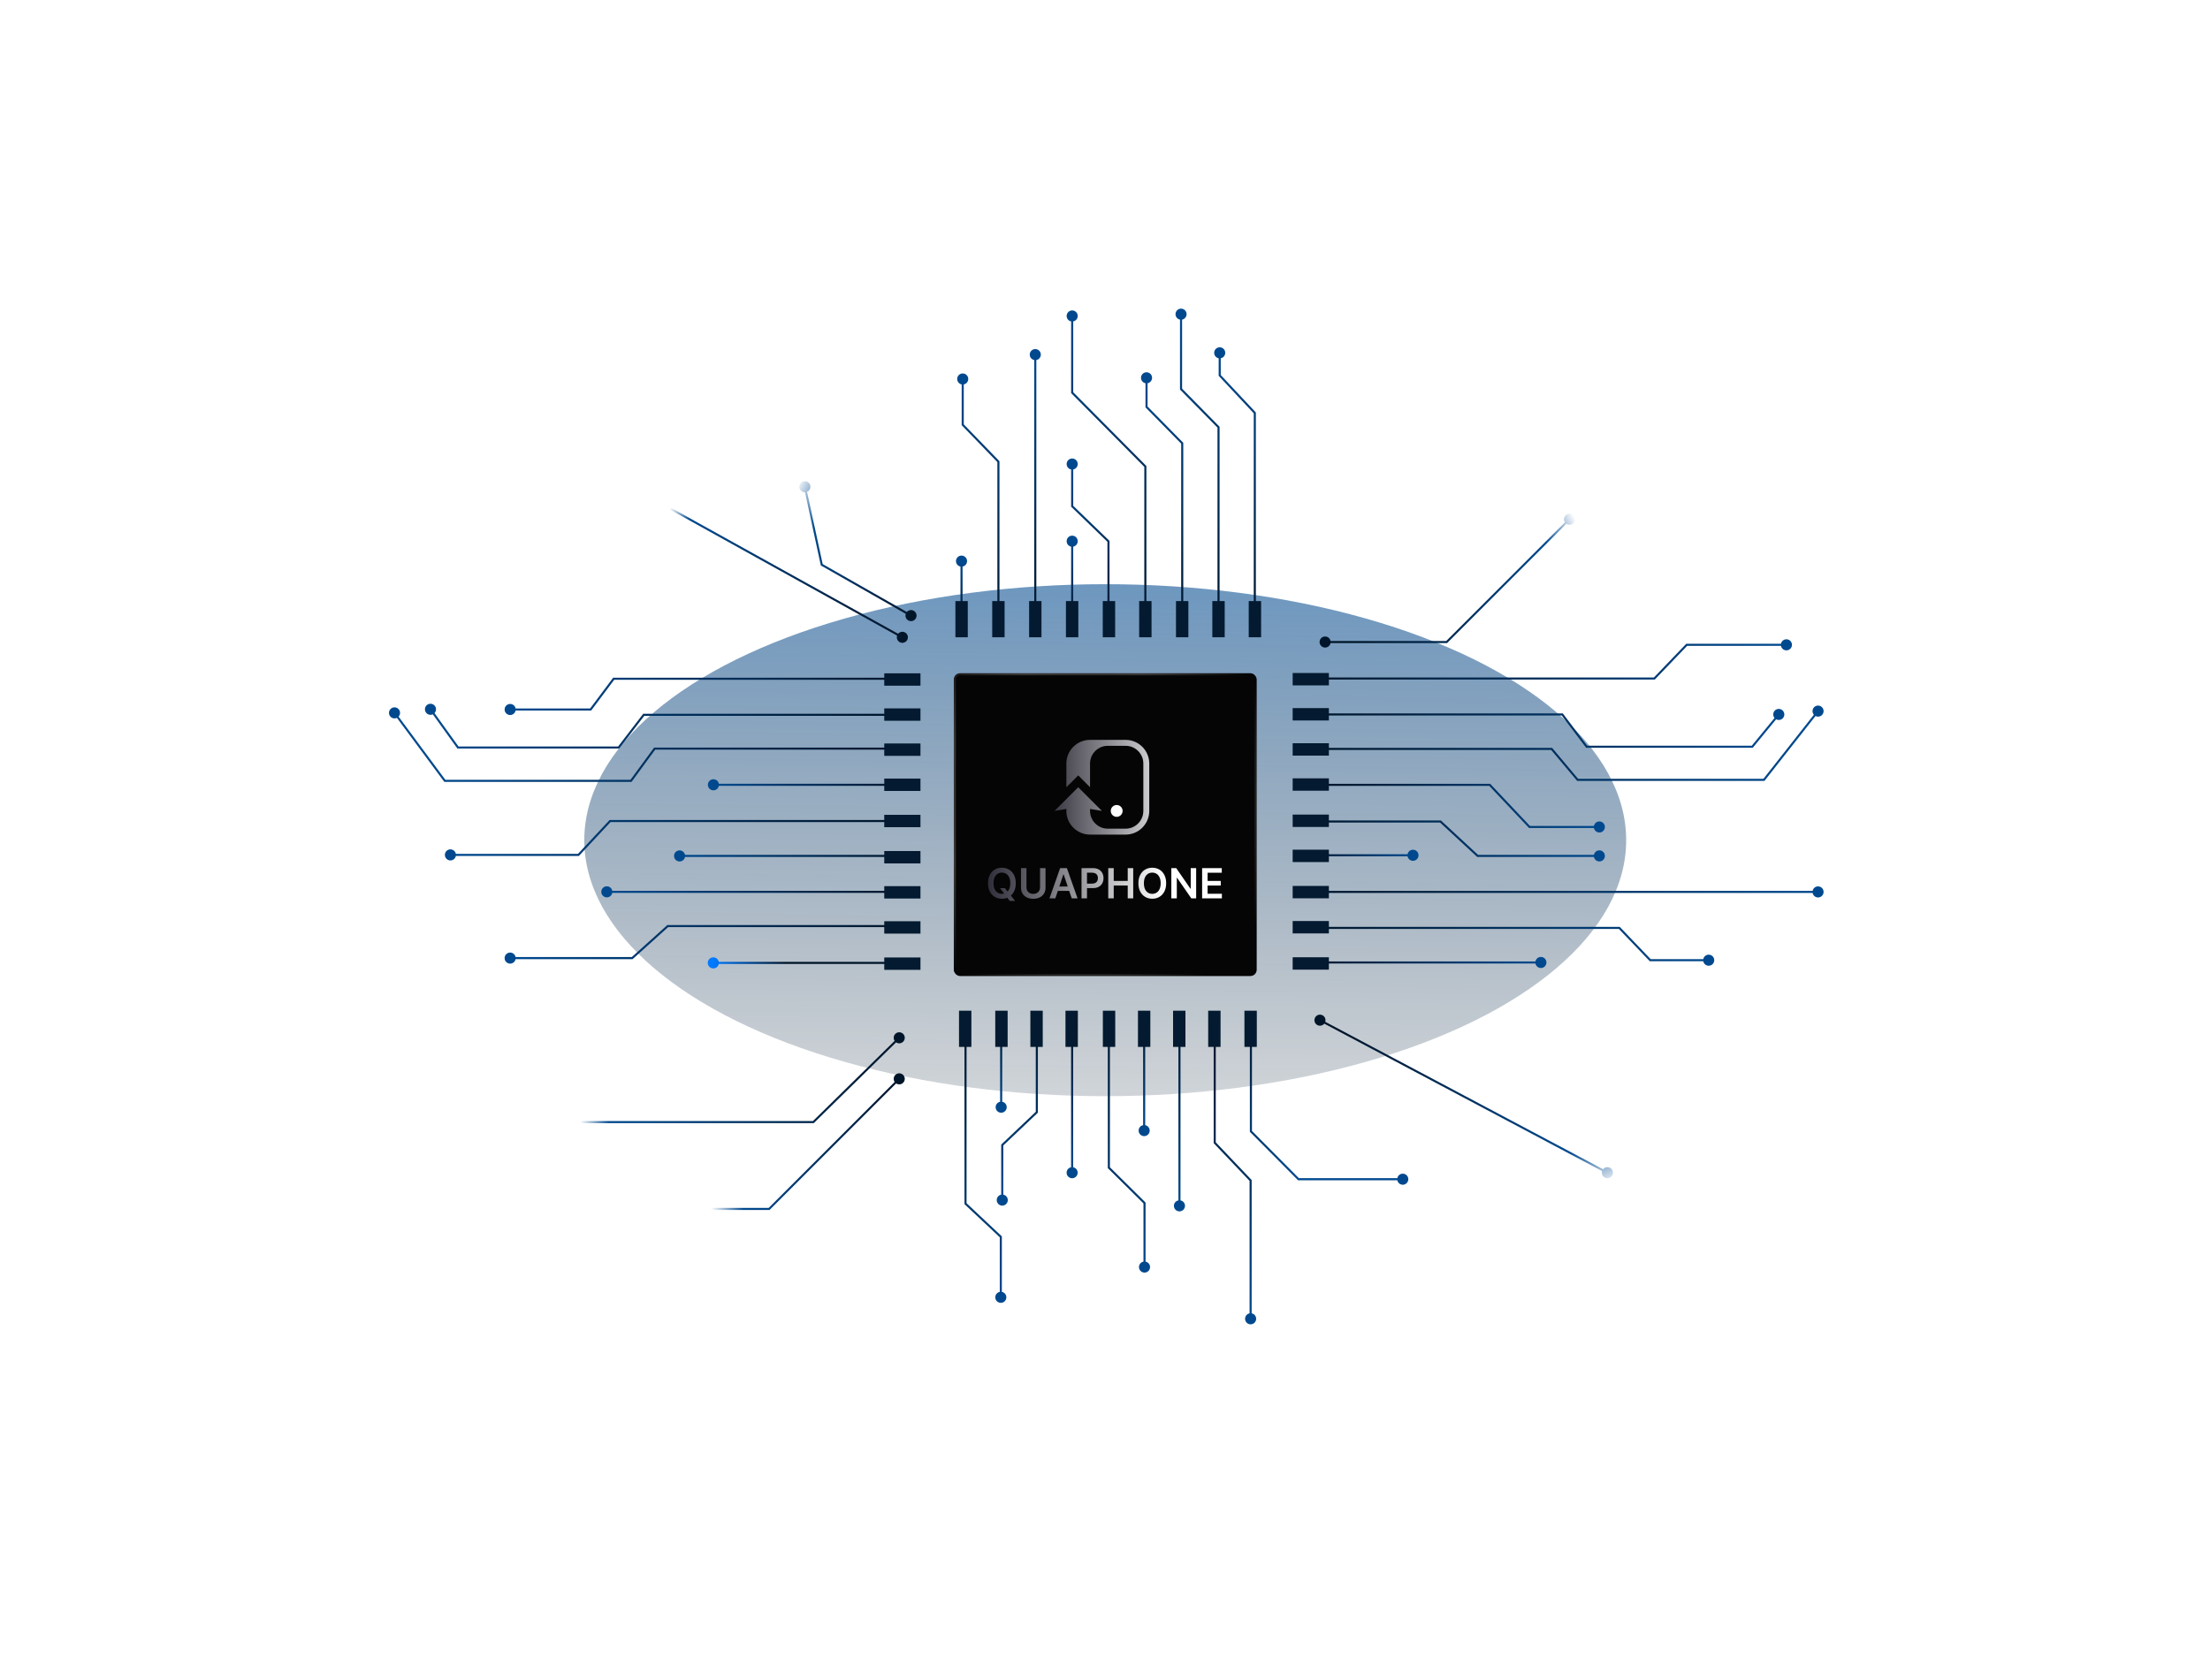 <svg width="1064" height="809" viewBox="0 0 1064 809" fill="none" xmlns="http://www.w3.org/2000/svg">
<g filter="url(#filter0_f_10517_126168)">
<ellipse cx="532.111" cy="404.623" rx="250.807" ry="123.284" fill="url(#paint0_linear_10517_126168)" fill-opacity="0.57"/>
</g>
<path d="M430.268 519.56C430.268 521.032 431.462 522.226 432.935 522.226C434.407 522.226 435.601 521.032 435.601 519.56C435.601 518.087 434.407 516.893 432.935 516.893C431.462 516.893 430.268 518.087 430.268 519.56ZM370.295 582.199V582.699H370.502L370.648 582.552L370.295 582.199ZM322.497 582.199C322.497 583.672 323.691 584.865 325.164 584.865C326.637 584.865 327.831 583.672 327.831 582.199C327.831 580.726 326.637 579.532 325.164 579.532C323.691 579.532 322.497 580.726 322.497 582.199ZM432.581 519.206L369.941 581.845L370.648 582.552L433.288 519.913L432.581 519.206ZM370.295 581.699H325.164V582.699H370.295V581.699Z" fill="url(#paint1_linear_10517_126168)"/>
<path d="M430.27 499.788C430.27 501.261 431.464 502.455 432.937 502.455C434.41 502.455 435.604 501.261 435.604 499.788C435.604 498.315 434.41 497.121 432.937 497.121C431.464 497.121 430.27 498.315 430.27 499.788ZM391.583 540.394V540.894H391.787L391.933 540.751L391.583 540.394ZM272.326 540.394C272.326 541.867 273.519 543.061 274.992 543.061C276.465 543.061 277.659 541.867 277.659 540.394C277.659 538.921 276.465 537.727 274.992 537.727C273.519 537.727 272.326 538.921 272.326 540.394ZM432.587 499.431L391.232 540.037L391.933 540.751L433.287 500.145L432.587 499.431ZM391.583 539.894H274.992V540.894H391.583V539.894Z" fill="url(#paint2_linear_10517_126168)"/>
<path d="M624.98 463.013C624.704 463.013 624.48 463.237 624.48 463.513C624.48 463.789 624.704 464.013 624.98 464.013V463.013ZM739.195 463.513C739.195 464.985 740.389 466.179 741.862 466.179C743.334 466.179 744.528 464.985 744.528 463.513C744.528 462.04 743.334 460.846 741.862 460.846C740.389 460.846 739.195 462.04 739.195 463.513ZM624.98 464.013H741.862V463.013H624.98V464.013Z" fill="url(#paint3_linear_10517_126168)"/>
<path d="M624.98 395.127C624.704 395.127 624.48 395.351 624.48 395.627C624.48 395.903 624.704 396.127 624.98 396.127V395.127ZM693.52 395.627L693.859 395.26L693.716 395.127H693.52V395.627ZM711.4 412.184L711.06 412.55L711.204 412.684H711.4V412.184ZM767.339 412.184C767.339 413.656 768.533 414.85 770.006 414.85C771.479 414.85 772.672 413.656 772.672 412.184C772.672 410.711 771.479 409.517 770.006 409.517C768.533 409.517 767.339 410.711 767.339 412.184ZM624.98 396.127H693.52V395.127H624.98V396.127ZM693.18 395.994L711.06 412.55L711.739 411.817L693.859 395.26L693.18 395.994ZM711.4 412.684H770.006V411.684H711.4V412.684Z" fill="url(#paint4_linear_10517_126168)"/>
<path d="M624.652 377.484C624.376 377.484 624.152 377.708 624.152 377.984C624.152 378.261 624.376 378.484 624.652 378.484V377.484ZM717.233 377.984L717.597 377.641L717.449 377.484H717.233V377.984ZM736.38 398.26L736.017 398.603L736.165 398.76H736.38V398.26ZM767.342 398.26C767.342 399.733 768.536 400.926 770.008 400.926C771.481 400.926 772.675 399.733 772.675 398.26C772.675 396.787 771.481 395.593 770.008 395.593C768.536 395.593 767.342 396.787 767.342 398.26ZM624.652 378.484H717.233V377.484H624.652V378.484ZM716.869 378.328L736.017 398.603L736.744 397.916L717.597 377.641L716.869 378.328ZM736.38 398.76H770.008V397.76H736.38V398.76Z" fill="url(#paint5_linear_10517_126168)"/>
<path d="M624.652 360.17C624.376 360.17 624.152 360.394 624.152 360.67C624.152 360.946 624.376 361.17 624.652 361.17V360.17ZM747.038 360.67L747.421 360.348L747.271 360.17H747.038V360.67ZM759.557 375.571L759.175 375.892L759.324 376.071H759.557V375.571ZM849.239 375.571V376.071H849.481L849.632 375.88L849.239 375.571ZM872.633 342.46C872.633 343.933 873.827 345.127 875.3 345.127C876.773 345.127 877.967 343.933 877.967 342.46C877.967 340.987 876.773 339.793 875.3 339.793C873.827 339.793 872.633 340.987 872.633 342.46ZM624.652 361.17H747.038V360.17H624.652V361.17ZM746.655 360.991L759.175 375.892L759.94 375.249L747.421 360.348L746.655 360.991ZM759.557 376.071H849.239V375.071H759.557V376.071ZM849.632 375.88L875.693 342.769L874.907 342.151L848.846 375.261L849.632 375.88Z" fill="url(#paint6_linear_10517_126168)"/>
<path d="M624.652 343.564C624.376 343.564 624.152 343.788 624.152 344.064C624.152 344.341 624.376 344.564 624.652 344.564V343.564ZM752.148 344.064L752.547 343.763L752.397 343.564H752.148V344.064ZM763.901 359.627L763.502 359.928L763.652 360.127H763.901V359.627ZM843.618 359.627V360.127H843.854L844.004 359.944L843.618 359.627ZM853.726 344.064C853.726 345.537 854.92 346.731 856.393 346.731C857.866 346.731 859.06 345.537 859.06 344.064C859.06 342.592 857.866 341.398 856.393 341.398C854.92 341.398 853.726 342.592 853.726 344.064ZM624.652 344.564H752.148V343.564H624.652V344.564ZM751.749 344.366L763.502 359.928L764.3 359.326L752.547 343.763L751.749 344.366ZM763.901 360.127H843.618V359.127H763.901V360.127ZM844.004 359.944L856.779 344.382L856.006 343.747L843.231 359.31L844.004 359.944Z" fill="url(#paint7_linear_10517_126168)"/>
<path d="M624.98 326.26C624.704 326.26 624.48 326.484 624.48 326.76C624.48 327.036 624.704 327.26 624.98 327.26V326.26ZM796.494 326.76V327.26H796.708L796.855 327.106L796.494 326.76ZM812.056 310.537V310.037H811.843L811.696 310.191L812.056 310.537ZM857.4 310.537C857.4 312.01 858.594 313.204 860.067 313.204C861.54 313.204 862.734 312.01 862.734 310.537C862.734 309.064 861.54 307.87 860.067 307.87C858.594 307.87 857.4 309.064 857.4 310.537ZM624.98 327.26H796.494V326.26H624.98V327.26ZM796.855 327.106L812.417 310.883L811.696 310.191L796.134 326.414L796.855 327.106ZM812.056 311.037H860.067V310.037H812.056V311.037Z" fill="url(#paint8_linear_10517_126168)"/>
<rect x="459.211" y="324.223" width="145.801" height="145.801" rx="3" fill="#050505"/>
<rect x="459.711" y="324.723" width="144.801" height="144.801" rx="2.5" stroke="url(#paint9_radial_10517_126168)" stroke-opacity="0.2"/>
<g clip-path="url(#clip0_10517_126168)">
<path fill-rule="evenodd" clip-rule="evenodd" d="M541.903 356.315C548.201 356.315 553.307 361.421 553.307 367.719V390.527C553.307 396.825 548.201 401.931 541.903 401.931H524.797C518.499 401.931 513.393 396.825 513.393 390.527V389.576L507.691 390.527L519.095 379.123L530.499 390.527L524.797 389.576V390.527C524.797 395.25 528.626 399.08 533.35 399.08H541.903C546.626 399.08 550.456 395.25 550.456 390.527V367.719C550.456 362.996 546.626 359.166 541.903 359.166H533.35C528.626 359.166 524.797 362.996 524.797 367.719V379.123L519.095 373.421L513.393 379.123V367.719C513.393 361.421 518.499 356.315 524.797 356.315H541.903Z" fill="url(#paint10_linear_10517_126168)"/>
<path fill-rule="evenodd" clip-rule="evenodd" d="M537.624 387.676C539.199 387.676 540.475 388.952 540.475 390.527C540.475 392.101 539.199 393.378 537.624 393.378C536.05 393.378 534.773 392.101 534.773 390.527C534.773 388.952 536.05 387.676 537.624 387.676Z" fill="white"/>
</g>
<path d="M481.463 427.737H483.849L485.263 429.569L486.271 430.762L488.693 433.873H486.136L484.489 431.785L483.786 430.791L481.463 427.737ZM489.041 425.35C489.041 426.918 488.748 428.26 488.161 429.377C487.578 430.49 486.783 431.342 485.774 431.934C484.77 432.526 483.632 432.822 482.358 432.822C481.084 432.822 479.943 432.526 478.935 431.934C477.931 431.338 477.135 430.483 476.548 429.37C475.966 428.253 475.675 426.913 475.675 425.35C475.675 423.783 475.966 422.443 476.548 421.33C477.135 420.213 477.931 419.358 478.935 418.767C479.943 418.175 481.084 417.879 482.358 417.879C483.632 417.879 484.77 418.175 485.774 418.767C486.783 419.358 487.578 420.213 488.161 421.33C488.748 422.443 489.041 423.783 489.041 425.35ZM486.392 425.35C486.392 424.247 486.219 423.317 485.874 422.559C485.533 421.797 485.059 421.222 484.453 420.833C483.847 420.44 483.149 420.244 482.358 420.244C481.567 420.244 480.869 420.44 480.263 420.833C479.657 421.222 479.181 421.797 478.835 422.559C478.494 423.317 478.324 424.247 478.324 425.35C478.324 426.454 478.494 427.386 478.835 428.149C479.181 428.906 479.657 429.481 480.263 429.874C480.869 430.263 481.567 430.457 482.358 430.457C483.149 430.457 483.847 430.263 484.453 429.874C485.059 429.481 485.533 428.906 485.874 428.149C486.219 427.386 486.392 426.454 486.392 425.35ZM500.721 418.078H503.356V427.58C503.356 428.622 503.11 429.538 502.617 430.329C502.129 431.12 501.443 431.738 500.558 432.183C499.672 432.623 498.638 432.843 497.454 432.843C496.265 432.843 495.228 432.623 494.343 432.183C493.458 431.738 492.771 431.12 492.283 430.329C491.796 429.538 491.552 428.622 491.552 427.58V418.078H494.187V427.36C494.187 427.966 494.319 428.506 494.585 428.98C494.854 429.453 495.233 429.825 495.721 430.095C496.209 430.36 496.786 430.492 497.454 430.492C498.121 430.492 498.699 430.36 499.187 430.095C499.679 429.825 500.058 429.453 500.323 428.98C500.588 428.506 500.721 427.966 500.721 427.36V418.078ZM508.088 432.623H505.275L510.396 418.078H513.649L518.777 432.623H515.964L512.079 421.061H511.966L508.088 432.623ZM508.18 426.92H515.85V429.036H508.18V426.92ZM520.692 432.623V418.078H526.147C527.264 418.078 528.202 418.286 528.96 418.703C529.722 419.119 530.297 419.692 530.685 420.421C531.078 421.146 531.275 421.97 531.275 422.893C531.275 423.826 531.078 424.654 530.685 425.379C530.292 426.103 529.712 426.674 528.945 427.09C528.178 427.502 527.234 427.708 526.112 427.708H522.496V425.542H525.756C526.41 425.542 526.945 425.428 527.362 425.201C527.778 424.974 528.086 424.661 528.285 424.264C528.488 423.866 528.59 423.409 528.59 422.893C528.59 422.377 528.488 421.922 528.285 421.529C528.086 421.136 527.776 420.831 527.354 420.613C526.938 420.391 526.4 420.279 525.742 420.279H523.327V432.623H520.692ZM533.564 432.623V418.078H536.199V424.235H542.939V418.078H545.581V432.623H542.939V426.444H536.199V432.623H533.564ZM561.444 425.35C561.444 426.918 561.15 428.26 560.563 429.377C559.98 430.49 559.185 431.342 558.176 431.934C557.173 432.526 556.034 432.822 554.76 432.822C553.487 432.822 552.346 432.526 551.337 431.934C550.333 431.338 549.538 430.483 548.951 429.37C548.368 428.253 548.077 426.913 548.077 425.35C548.077 423.783 548.368 422.443 548.951 421.33C549.538 420.213 550.333 419.358 551.337 418.767C552.346 418.175 553.487 417.879 554.76 417.879C556.034 417.879 557.173 418.175 558.176 418.767C559.185 419.358 559.98 420.213 560.563 421.33C561.15 422.443 561.444 423.783 561.444 425.35ZM558.794 425.35C558.794 424.247 558.622 423.317 558.276 422.559C557.935 421.797 557.462 421.222 556.855 420.833C556.249 420.44 555.551 420.244 554.76 420.244C553.97 420.244 553.271 420.44 552.665 420.833C552.059 421.222 551.583 421.797 551.238 422.559C550.897 423.317 550.726 424.247 550.726 425.35C550.726 426.454 550.897 427.386 551.238 428.149C551.583 428.906 552.059 429.481 552.665 429.874C553.271 430.263 553.97 430.457 554.76 430.457C555.551 430.457 556.249 430.263 556.855 429.874C557.462 429.481 557.935 428.906 558.276 428.149C558.622 427.386 558.794 426.454 558.794 425.35ZM575.888 418.078V432.623H573.544L566.69 422.715H566.57V432.623H563.935V418.078H566.293L573.139 427.992H573.267V418.078H575.888ZM578.759 432.623V418.078H588.219V420.286H581.394V424.235H587.729V426.444H581.394V430.414H588.276V432.623H578.759Z" fill="url(#paint11_linear_10517_126168)"/>
<path d="M603.625 305.102C603.625 305.378 603.849 305.602 604.125 305.602C604.401 305.602 604.625 305.378 604.625 305.102H603.625ZM604.125 198.844H604.625V198.647L604.49 198.503L604.125 198.844ZM587.227 180.802H586.727V181L586.862 181.144L587.227 180.802ZM584.56 169.917C584.56 171.39 585.754 172.584 587.227 172.584C588.699 172.584 589.893 171.39 589.893 169.917C589.893 168.444 588.699 167.25 587.227 167.25C585.754 167.25 584.56 168.444 584.56 169.917ZM604.625 305.102V198.844H603.625V305.102H604.625ZM604.49 198.503L587.591 180.46L586.862 181.144L603.76 199.186L604.49 198.503ZM587.727 180.802V169.917H586.727V180.802H587.727Z" fill="url(#paint12_linear_10517_126168)"/>
<path d="M568.681 305.1C568.681 305.376 568.904 305.6 569.181 305.6C569.457 305.6 569.681 305.376 569.681 305.1H568.681ZM569.181 213.449H569.681V213.245L569.537 213.099L569.181 213.449ZM551.996 195.979H551.496V196.184L551.64 196.33L551.996 195.979ZM549.329 181.944C549.329 183.417 550.523 184.611 551.996 184.611C553.469 184.611 554.663 183.417 554.663 181.944C554.663 180.472 553.469 179.278 551.996 179.278C550.523 179.278 549.329 180.472 549.329 181.944ZM569.681 305.1V213.449H568.681V305.1H569.681ZM569.537 213.099L552.353 195.629L551.64 196.33L568.824 213.8L569.537 213.099ZM552.496 195.979V181.944H551.496V195.979H552.496Z" fill="url(#paint13_linear_10517_126168)"/>
<path d="M550.928 305.109C550.928 305.385 551.152 305.609 551.428 305.609C551.704 305.609 551.928 305.385 551.928 305.109H550.928ZM551.428 224.631H551.928V224.425L551.783 224.278L551.428 224.631ZM516.199 189.114H515.699V189.32L515.844 189.467L516.199 189.114ZM513.533 152.166C513.533 153.639 514.726 154.833 516.199 154.833C517.672 154.833 518.866 153.639 518.866 152.166C518.866 150.693 517.672 149.499 516.199 149.499C514.726 149.499 513.533 150.693 513.533 152.166ZM551.928 305.109V224.631H550.928V305.109H551.928ZM551.783 224.278L516.554 188.762L515.844 189.467L551.073 224.983L551.783 224.278ZM516.699 189.114V152.166H515.699V189.114H516.699Z" fill="url(#paint14_linear_10517_126168)"/>
<path d="M533.171 304.523C533.171 304.799 533.394 305.023 533.671 305.023C533.947 305.023 534.171 304.799 534.171 304.523H533.171ZM533.671 260.703H534.171V260.491L534.018 260.343L533.671 260.703ZM516.199 243.805H515.699V244.017L515.852 244.164L516.199 243.805ZM513.533 223.47C513.533 224.942 514.726 226.136 516.199 226.136C517.672 226.136 518.866 224.942 518.866 223.47C518.866 221.997 517.672 220.803 516.199 220.803C514.726 220.803 513.533 221.997 513.533 223.47ZM534.171 304.523V260.703H533.171V304.523H534.171ZM534.018 260.343L516.547 243.446L515.852 244.164L533.323 261.062L534.018 260.343ZM516.699 243.805V223.47H515.699V243.805H516.699Z" fill="url(#paint15_linear_10517_126168)"/>
<path d="M515.699 305.1C515.699 305.376 515.923 305.6 516.199 305.6C516.475 305.6 516.699 305.376 516.699 305.1L515.699 305.1ZM513.533 260.632C513.533 262.105 514.726 263.299 516.199 263.299C517.672 263.299 518.866 262.105 518.866 260.632C518.866 259.159 517.672 257.965 516.199 257.965C514.726 257.965 513.533 259.159 513.533 260.632ZM516.699 305.1L516.699 260.632L515.699 260.632L515.699 305.1L516.699 305.1Z" fill="url(#paint16_linear_10517_126168)"/>
<path d="M497.938 304.812C497.938 305.088 498.161 305.312 498.438 305.312C498.714 305.312 498.938 305.088 498.938 304.812H497.938ZM495.771 170.773C495.771 172.246 496.965 173.44 498.438 173.44C499.91 173.44 501.104 172.246 501.104 170.773C501.104 169.301 499.91 168.107 498.438 168.107C496.965 168.107 495.771 169.301 495.771 170.773ZM498.938 304.812V170.773H497.938V304.812H498.938Z" fill="url(#paint17_linear_10517_126168)"/>
<path d="M462.422 305.083C462.422 305.359 462.646 305.583 462.922 305.583C463.198 305.583 463.422 305.359 463.422 305.083H462.422ZM460.255 270.224C460.255 271.696 461.449 272.89 462.922 272.89C464.395 272.89 465.589 271.696 465.589 270.224C465.589 268.751 464.395 267.557 462.922 267.557C461.449 267.557 460.255 268.751 460.255 270.224ZM463.422 305.083V270.224H462.422V305.083H463.422Z" fill="url(#paint18_linear_10517_126168)"/>
<path d="M433.165 309.258C434.459 309.962 436.078 309.483 436.782 308.19C437.486 306.896 437.007 305.277 435.714 304.573C434.42 303.869 432.801 304.347 432.097 305.641C431.393 306.935 431.871 308.554 433.165 309.258ZM311.609 241.821C312.903 242.524 314.522 242.046 315.226 240.752C315.93 239.459 315.452 237.839 314.158 237.136C312.864 236.432 311.245 236.91 310.541 238.204C309.837 239.498 310.316 241.117 311.609 241.821ZM434.682 306.478L313.126 239.041L312.641 239.915L434.197 307.353L434.682 306.478Z" fill="url(#paint19_linear_10517_126168)"/>
<path d="M437.365 298.826C438.669 299.512 440.281 299.011 440.966 297.707C441.652 296.404 441.151 294.791 439.848 294.106C438.544 293.42 436.932 293.921 436.246 295.225C435.561 296.528 436.062 298.14 437.365 298.826ZM386.261 236.766C387.564 237.452 389.177 236.951 389.862 235.647C390.548 234.344 390.047 232.731 388.744 232.046C387.44 231.36 385.828 231.861 385.142 233.165C384.457 234.468 384.958 236.081 386.261 236.766ZM395.634 271.983L395.145 272.089L395.192 272.307L395.386 272.417L395.634 271.983ZM438.854 296.031L395.881 271.548L395.386 272.417L438.359 296.9L438.854 296.031ZM396.122 271.877L387.991 234.3L387.014 234.512L395.145 272.089L396.122 271.877Z" fill="url(#paint20_linear_10517_126168)"/>
<path d="M480.185 305.094C480.185 305.37 480.409 305.594 480.685 305.594C480.961 305.594 481.185 305.37 481.185 305.094H480.185ZM480.685 222.325H481.185V222.123L481.044 221.977L480.685 222.325ZM463.5 204.566H463V204.768L463.141 204.914L463.5 204.566ZM460.833 182.513C460.833 183.985 462.027 185.179 463.5 185.179C464.973 185.179 466.167 183.985 466.167 182.513C466.167 181.04 464.973 179.846 463.5 179.846C462.027 179.846 460.833 181.04 460.833 182.513ZM481.185 305.094V222.325H480.185V305.094H481.185ZM481.044 221.977L463.859 204.218L463.141 204.914L480.326 222.673L481.044 221.977ZM464 204.566V182.513H463V204.566H464Z" fill="url(#paint21_linear_10517_126168)"/>
<path d="M586.157 305.104C586.157 305.38 586.381 305.604 586.657 305.604C586.933 305.604 587.157 305.38 587.157 305.104H586.157ZM586.657 205.723H587.157V205.518L587.013 205.372L586.657 205.723ZM568.613 187.391H568.113V187.596L568.257 187.742L568.613 187.391ZM565.947 151.303C565.947 152.775 567.141 153.969 568.613 153.969C570.086 153.969 571.28 152.775 571.28 151.303C571.28 149.83 570.086 148.636 568.613 148.636C567.141 148.636 565.947 149.83 565.947 151.303ZM587.157 305.104V205.723H586.157V305.104H587.157ZM587.013 205.372L568.97 187.04L568.257 187.742L586.301 206.074L587.013 205.372ZM569.113 187.391V151.303H568.113V187.391H569.113Z" fill="url(#paint22_linear_10517_126168)"/>
<rect x="459.977" y="289.468" width="5.956" height="17.432" fill="#031A30"/>
<path d="M440.359 464.215C440.635 464.215 440.859 463.991 440.859 463.715C440.859 463.439 440.635 463.215 440.359 463.215V464.215ZM340.747 463.715C340.747 465.188 341.941 466.382 343.414 466.382C344.887 466.382 346.081 465.188 346.081 463.715C346.081 462.242 344.887 461.048 343.414 461.048C341.941 461.048 340.747 462.242 340.747 463.715ZM440.359 463.215H343.414V464.215H440.359V463.215Z" fill="url(#paint23_linear_10517_126168)"/>
<path d="M441.559 378.442C441.835 378.442 442.059 378.219 442.059 377.942C442.059 377.666 441.835 377.442 441.559 377.442L441.559 378.442ZM340.81 377.942C340.81 379.415 342.004 380.609 343.477 380.609C344.949 380.609 346.143 379.415 346.143 377.942C346.143 376.47 344.949 375.276 343.477 375.276C342.004 375.276 340.81 376.47 340.81 377.942ZM441.559 377.442L343.477 377.442L343.477 378.442L441.559 378.442L441.559 377.442Z" fill="url(#paint24_linear_10517_126168)"/>
<path d="M441.348 327.372C441.625 327.372 441.848 327.148 441.848 326.872C441.848 326.596 441.625 326.372 441.348 326.372V327.372ZM295.452 326.872V326.372H295.201L295.051 326.573L295.452 326.872ZM284.376 341.679V342.179H284.627L284.777 341.979L284.376 341.679ZM242.943 341.679C242.943 343.152 244.137 344.346 245.609 344.346C247.082 344.346 248.276 343.152 248.276 341.679C248.276 340.206 247.082 339.012 245.609 339.012C244.137 339.012 242.943 340.206 242.943 341.679ZM441.348 326.372H295.452V327.372H441.348V326.372ZM295.051 326.573L283.976 341.38L284.777 341.979L295.852 327.172L295.051 326.573ZM284.376 341.179H245.609V342.179H284.376V341.179Z" fill="url(#paint25_linear_10517_126168)"/>
<path d="M441.33 412.699C441.607 412.699 441.83 412.475 441.83 412.199C441.83 411.923 441.607 411.699 441.33 411.699V412.699ZM324.513 412.199C324.513 413.672 325.707 414.866 327.18 414.866C328.652 414.866 329.846 413.672 329.846 412.199C329.846 410.726 328.652 409.533 327.18 409.533C325.707 409.533 324.513 410.726 324.513 412.199ZM441.33 411.699H327.18V412.699H441.33V411.699Z" fill="url(#paint26_linear_10517_126168)"/>
<path d="M624.98 429.033C624.704 429.033 624.48 429.257 624.48 429.533C624.48 429.809 624.704 430.033 624.98 430.033V429.033ZM872.631 429.533C872.631 431.006 873.825 432.2 875.298 432.2C876.771 432.2 877.965 431.006 877.965 429.533C877.965 428.06 876.771 426.867 875.298 426.867C873.825 426.867 872.631 428.06 872.631 429.533ZM624.98 430.033H875.298V429.033H624.98V430.033Z" fill="url(#paint27_linear_10517_126168)"/>
<path d="M624.652 446.359C624.376 446.359 624.152 446.583 624.152 446.859C624.152 447.136 624.376 447.359 624.652 447.359V446.359ZM779.611 446.859L779.972 446.514L779.824 446.359H779.611V446.859ZM794.511 462.422L794.149 462.768L794.297 462.922H794.511V462.422ZM819.988 462.422C819.988 463.895 821.182 465.089 822.655 465.089C824.128 465.089 825.321 463.895 825.321 462.422C825.321 460.949 824.128 459.755 822.655 459.755C821.182 459.755 819.988 460.949 819.988 462.422ZM624.652 447.359H779.611V446.359H624.652V447.359ZM779.25 447.205L794.149 462.768L794.872 462.076L779.972 446.514L779.25 447.205ZM794.511 462.922H822.655V461.922H794.511V462.922Z" fill="url(#paint28_linear_10517_126168)"/>
<path d="M440.33 446.491C440.606 446.491 440.83 446.267 440.83 445.991C440.83 445.715 440.606 445.491 440.33 445.491V446.491ZM321.485 445.991V445.491H321.293L321.15 445.62L321.485 445.991ZM304.374 461.407V461.907H304.566L304.708 461.779L304.374 461.407ZM242.943 461.407C242.943 462.88 244.137 464.074 245.609 464.074C247.082 464.074 248.276 462.88 248.276 461.407C248.276 459.934 247.082 458.74 245.609 458.74C244.137 458.74 242.943 459.934 242.943 461.407ZM440.33 445.491H321.485V446.491H440.33V445.491ZM321.15 445.62L304.039 461.036L304.708 461.779L321.819 446.363L321.15 445.62ZM304.374 460.907H245.609V461.907H304.374V460.907Z" fill="url(#paint29_linear_10517_126168)"/>
<path d="M441.369 429.993C441.645 429.993 441.869 429.769 441.869 429.493C441.869 429.217 441.645 428.993 441.369 428.993V429.993ZM289.49 429.493C289.49 430.966 290.683 432.16 292.156 432.16C293.629 432.16 294.823 430.966 294.823 429.493C294.823 428.02 293.629 426.826 292.156 426.826C290.683 426.826 289.49 428.02 289.49 429.493ZM441.369 428.993H292.156V429.993H441.369V428.993Z" fill="url(#paint30_linear_10517_126168)"/>
<path d="M441.403 395.892C441.679 395.892 441.903 395.668 441.903 395.392C441.903 395.115 441.679 394.892 441.403 394.892V395.892ZM293.723 395.392V394.892H293.505L293.357 395.05L293.723 395.392ZM278.494 411.705V412.205H278.711L278.86 412.046L278.494 411.705ZM214.189 411.705C214.189 413.177 215.383 414.371 216.855 414.371C218.328 414.371 219.522 413.177 219.522 411.705C219.522 410.232 218.328 409.038 216.855 409.038C215.383 409.038 214.189 410.232 214.189 411.705ZM441.403 394.892H293.723V395.892H441.403V394.892ZM293.357 395.05L278.129 411.363L278.86 412.046L294.088 395.733L293.357 395.05ZM278.494 411.205H216.855V412.205H278.494V411.205Z" fill="url(#paint31_linear_10517_126168)"/>
<path d="M441.35 344.746C441.626 344.746 441.85 344.523 441.85 344.246C441.85 343.97 441.626 343.746 441.35 343.746V344.746ZM309.924 344.246V343.746H309.678L309.528 343.942L309.924 344.246ZM297.845 359.988V360.488H298.092L298.242 360.292L297.845 359.988ZM220.48 359.988L220.074 360.28L220.223 360.488H220.48V359.988ZM204.583 341.584C204.583 343.057 205.777 344.251 207.25 344.251C208.723 344.251 209.917 343.057 209.917 341.584C209.917 340.111 208.723 338.917 207.25 338.917C205.777 338.917 204.583 340.111 204.583 341.584ZM441.35 343.746H309.924V344.746H441.35V343.746ZM309.528 343.942L297.448 359.684L298.242 360.292L310.321 344.551L309.528 343.942ZM297.845 359.488H220.48V360.488H297.845V359.488ZM220.886 359.696L207.656 341.292L206.844 341.876L220.074 360.28L220.886 359.696Z" fill="url(#paint32_linear_10517_126168)"/>
<path d="M441.307 361.017C441.583 361.017 441.807 360.793 441.807 360.517C441.807 360.241 441.583 360.017 441.307 360.017V361.017ZM315.181 360.517V360.017H314.927L314.778 360.221L315.181 360.517ZM303.79 376.046V376.546H304.044L304.193 376.342L303.79 376.046ZM214.164 376.046L213.762 376.344L213.912 376.546H214.164V376.046ZM187.271 343.31C187.271 344.782 188.465 345.976 189.938 345.976C191.41 345.976 192.604 344.782 192.604 343.31C192.604 341.837 191.41 340.643 189.938 340.643C188.465 340.643 187.271 341.837 187.271 343.31ZM441.307 360.017H315.181V361.017H441.307V360.017ZM314.778 360.221L303.387 375.751L304.193 376.342L315.584 360.813L314.778 360.221ZM303.79 375.546H214.164V376.546H303.79V375.546ZM214.566 375.749L190.339 343.012L189.536 343.607L213.762 376.344L214.566 375.749Z" fill="url(#paint33_linear_10517_126168)"/>
<path d="M632.826 491.305C632.826 492.777 634.019 493.971 635.492 493.971C636.965 493.971 638.159 492.777 638.159 491.305C638.159 489.832 636.965 488.638 635.492 488.638C634.019 488.638 632.826 489.832 632.826 491.305ZM771.214 564.756C771.214 566.229 772.408 567.423 773.881 567.423C775.353 567.423 776.547 566.229 776.547 564.756C776.547 563.283 775.353 562.089 773.881 562.089C772.408 562.089 771.214 563.283 771.214 564.756ZM635.258 491.746L773.646 565.198L774.115 564.314L635.727 490.863L635.258 491.746Z" fill="url(#paint34_linear_10517_126168)"/>
<path d="M624.652 411.39C624.376 411.39 624.152 411.614 624.152 411.89C624.152 412.166 624.376 412.39 624.652 412.39V411.39ZM677.612 411.89C677.612 413.362 678.806 414.556 680.279 414.556C681.751 414.556 682.945 413.362 682.945 411.89C682.945 410.417 681.751 409.223 680.279 409.223C678.806 409.223 677.612 410.417 677.612 411.89ZM624.652 412.39H680.279V411.39H624.652V412.39Z" fill="url(#paint35_linear_10517_126168)"/>
<path d="M635.306 309.193C635.306 310.666 636.5 311.86 637.973 311.86C639.445 311.86 640.639 310.666 640.639 309.193C640.639 307.721 639.445 306.527 637.973 306.527C636.5 306.527 635.306 307.721 635.306 309.193ZM696.495 309.193V309.693H696.702L696.849 309.547L696.495 309.193ZM752.972 250.05C752.972 251.523 754.166 252.716 755.639 252.716C757.111 252.716 758.305 251.523 758.305 250.05C758.305 248.577 757.111 247.383 755.639 247.383C754.166 247.383 752.972 248.577 752.972 250.05ZM637.973 309.693H696.495V308.693H637.973V309.693ZM696.849 309.547L755.992 250.403L755.285 249.696L696.142 308.84L696.849 309.547Z" fill="url(#paint36_linear_10517_126168)"/>
<path d="M585.328 488.587C585.328 488.311 585.104 488.087 584.828 488.087C584.552 488.087 584.328 488.311 584.328 488.587H585.328ZM584.828 550.329H584.328V550.529L584.466 550.673L584.828 550.329ZM602.109 568.494H602.609V568.294L602.471 568.15L602.109 568.494ZM599.443 635.107C599.443 636.58 600.636 637.774 602.109 637.774C603.582 637.774 604.776 636.58 604.776 635.107C604.776 633.634 603.582 632.44 602.109 632.44C600.636 632.44 599.443 633.634 599.443 635.107ZM584.328 488.587V550.329H585.328V488.587H584.328ZM584.466 550.673L601.747 568.839L602.471 568.15L585.19 549.984L584.466 550.673ZM601.609 568.494V635.107H602.609V568.494H601.609Z" fill="url(#paint37_linear_10517_126168)"/>
<path d="M568.344 488.291C568.344 488.015 568.12 487.791 567.844 487.791C567.568 487.791 567.344 488.015 567.344 488.291H568.344ZM565.177 580.71C565.177 582.183 566.371 583.376 567.844 583.376C569.317 583.376 570.51 582.183 570.51 580.71C570.51 579.237 569.317 578.043 567.844 578.043C566.371 578.043 565.177 579.237 565.177 580.71ZM567.344 488.291V580.71H568.344V488.291H567.344Z" fill="url(#paint38_linear_10517_126168)"/>
<path d="M551.352 488.128C551.352 487.852 551.128 487.628 550.852 487.628C550.575 487.628 550.352 487.852 550.352 488.128H551.352ZM548.185 544.481C548.185 545.953 549.379 547.147 550.852 547.147C552.324 547.147 553.518 545.953 553.518 544.481C553.518 543.008 552.324 541.814 550.852 541.814C549.379 541.814 548.185 543.008 548.185 544.481ZM550.352 488.128V544.481H551.352V488.128H550.352Z" fill="url(#paint39_linear_10517_126168)"/>
<path d="M534.359 488.473C534.359 488.197 534.136 487.973 533.859 487.973C533.583 487.973 533.359 488.197 533.359 488.473H534.359ZM533.859 562.343H533.359V562.552L533.508 562.698L533.859 562.343ZM551.026 579.334H551.526V579.126L551.377 578.979L551.026 579.334ZM548.359 610.199C548.359 611.672 549.553 612.866 551.026 612.866C552.498 612.866 553.692 611.672 553.692 610.199C553.692 608.726 552.498 607.533 551.026 607.533C549.553 607.533 548.359 608.726 548.359 610.199ZM533.359 488.473V562.343H534.359V488.473H533.359ZM533.508 562.698L550.674 579.69L551.377 578.979L534.211 561.988L533.508 562.698ZM550.526 579.334V610.199H551.526V579.334H550.526Z" fill="url(#paint40_linear_10517_126168)"/>
<path d="M516.676 488.291C516.676 488.015 516.452 487.791 516.176 487.791C515.9 487.791 515.676 488.015 515.676 488.291H516.676ZM513.509 564.756C513.509 566.228 514.703 567.422 516.176 567.422C517.649 567.422 518.842 566.228 518.842 564.756C518.842 563.283 517.649 562.089 516.176 562.089C514.703 562.089 513.509 563.283 513.509 564.756ZM515.676 488.291V564.756H516.676V488.291H515.676Z" fill="url(#paint41_linear_10517_126168)"/>
<path d="M499.681 488.128C499.681 487.852 499.458 487.628 499.181 487.628C498.905 487.628 498.681 487.852 498.681 488.128H499.681ZM499.181 535.637L499.525 536L499.681 535.852V535.637H499.181ZM482.535 551.418L482.191 551.055L482.035 551.203V551.418H482.535ZM479.868 577.948C479.868 579.42 481.062 580.614 482.535 580.614C484.008 580.614 485.202 579.42 485.202 577.948C485.202 576.475 484.008 575.281 482.535 575.281C481.062 575.281 479.868 576.475 479.868 577.948ZM498.681 488.128V535.637H499.681V488.128H498.681ZM498.837 535.274L482.191 551.055L482.879 551.781L499.525 536L498.837 535.274ZM482.035 551.418V577.948H483.035V551.418H482.035Z" fill="url(#paint42_linear_10517_126168)"/>
<path d="M482.512 488.473C482.512 488.197 482.288 487.973 482.012 487.973C481.736 487.973 481.512 488.197 481.512 488.473H482.512ZM479.345 533.212C479.345 534.685 480.539 535.879 482.012 535.879C483.484 535.879 484.678 534.685 484.678 533.212C484.678 531.74 483.484 530.546 482.012 530.546C480.539 530.546 479.345 531.74 479.345 533.212ZM481.512 488.473V533.212H482.512V488.473H481.512Z" fill="url(#paint43_linear_10517_126168)"/>
<path d="M465.348 488.473C465.348 488.197 465.124 487.973 464.848 487.973C464.572 487.973 464.348 488.197 464.348 488.473H465.348ZM464.848 579.682H464.348V579.898L464.505 580.046L464.848 579.682ZM481.84 595.634H482.34V595.417L482.183 595.269L481.84 595.634ZM479.174 624.765C479.174 626.237 480.368 627.431 481.84 627.431C483.313 627.431 484.507 626.237 484.507 624.765C484.507 623.292 483.313 622.098 481.84 622.098C480.368 622.098 479.174 623.292 479.174 624.765ZM464.348 488.473V579.682H465.348V488.473H464.348ZM464.505 580.046L481.498 595.998L482.183 595.269L465.19 579.317L464.505 580.046ZM481.34 595.634V624.765H482.34V595.634H481.34Z" fill="url(#paint44_linear_10517_126168)"/>
<path d="M602.75 488.283C602.75 488.007 602.526 487.783 602.25 487.783C601.974 487.783 601.75 488.007 601.75 488.283H602.75ZM602.25 544.853H601.75V545.059L601.895 545.206L602.25 544.853ZM625.144 567.894L624.789 568.246L624.936 568.394H625.144V567.894ZM672.695 567.894C672.695 569.366 673.889 570.56 675.362 570.56C676.835 570.56 678.028 569.366 678.028 567.894C678.028 566.421 676.835 565.227 675.362 565.227C673.889 565.227 672.695 566.421 672.695 567.894ZM601.75 488.283V544.853H602.75V488.283H601.75ZM601.895 545.206L624.789 568.246L625.498 567.541L602.605 544.501L601.895 545.206ZM625.144 568.394H675.362V567.394H625.144V568.394Z" fill="url(#paint45_linear_10517_126168)"/>
<rect x="425.727" y="330.216" width="5.956" height="17.432" transform="rotate(-90 425.727 330.216)" fill="#031A30"/>
<rect x="425.727" y="347.105" width="5.956" height="17.432" transform="rotate(-90 425.727 347.105)" fill="#031A30"/>
<rect x="425.727" y="364.007" width="5.956" height="17.432" transform="rotate(-90 425.727 364.007)" fill="#031A30"/>
<rect x="425.727" y="380.909" width="5.956" height="17.432" transform="rotate(-90 425.727 380.909)" fill="#031A30"/>
<rect x="425.727" y="398.364" width="5.956" height="17.432" transform="rotate(-90 425.727 398.364)" fill="#031A30"/>
<rect x="425.727" y="415.806" width="5.956" height="17.432" transform="rotate(-90 425.727 415.806)" fill="#031A30"/>
<rect x="425.727" y="432.716" width="5.956" height="17.432" transform="rotate(-90 425.727 432.716)" fill="#031A30"/>
<rect x="425.727" y="449.612" width="5.956" height="17.432" transform="rotate(-90 425.727 449.612)" fill="#031A30"/>
<rect x="425.727" y="467.065" width="5.956" height="17.432" transform="rotate(-90 425.727 467.065)" fill="#031A30"/>
<rect x="477.703" y="289.468" width="5.956" height="17.432" fill="#031A30"/>
<rect x="495.461" y="289.468" width="5.956" height="17.432" fill="#031A30"/>
<rect x="513.195" y="289.468" width="5.956" height="17.432" fill="#031A30"/>
<rect x="530.922" y="289.468" width="5.956" height="17.432" fill="#031A30"/>
<rect x="548.449" y="289.468" width="5.956" height="17.432" fill="#031A30"/>
<rect x="566.18" y="289.468" width="5.956" height="17.432" fill="#031A30"/>
<rect x="583.676" y="289.468" width="5.956" height="17.432" fill="#031A30"/>
<rect x="601.199" y="289.468" width="5.956" height="17.432" fill="#031A30"/>
<rect x="639.785" y="324.114" width="5.956" height="17.432" transform="rotate(90 639.785 324.114)" fill="#031A30"/>
<rect x="639.785" y="341.01" width="5.956" height="17.432" transform="rotate(90 639.785 341.01)" fill="#031A30"/>
<rect x="639.785" y="357.933" width="5.956" height="17.432" transform="rotate(90 639.785 357.933)" fill="#031A30"/>
<rect x="639.785" y="374.836" width="5.956" height="17.432" transform="rotate(90 639.785 374.836)" fill="#031A30"/>
<rect x="639.785" y="392.298" width="5.956" height="17.432" transform="rotate(90 639.785 392.298)" fill="#031A30"/>
<rect x="639.785" y="409.199" width="5.956" height="17.432" transform="rotate(90 639.785 409.199)" fill="#031A30"/>
<rect x="639.785" y="426.654" width="5.956" height="17.432" transform="rotate(90 639.785 426.654)" fill="#031A30"/>
<rect x="639.785" y="443.558" width="5.956" height="17.432" transform="rotate(90 639.785 443.558)" fill="#031A30"/>
<rect x="639.785" y="461.012" width="5.956" height="17.432" transform="rotate(90 639.785 461.012)" fill="#031A30"/>
<rect x="605.086" y="504.175" width="5.956" height="17.432" transform="rotate(-180 605.086 504.175)" fill="#031A30"/>
<rect x="587.637" y="504.175" width="5.956" height="17.432" transform="rotate(-180 587.637 504.175)" fill="#031A30"/>
<rect x="570.73" y="504.175" width="5.956" height="17.432" transform="rotate(-180 570.73 504.175)" fill="#031A30"/>
<rect x="553.828" y="504.175" width="5.956" height="17.432" transform="rotate(-180 553.828 504.175)" fill="#031A30"/>
<rect x="536.926" y="504.175" width="5.956" height="17.432" transform="rotate(-180 536.926 504.175)" fill="#031A30"/>
<rect x="518.93" y="504.175" width="5.956" height="17.432" transform="rotate(-180 518.93 504.175)" fill="#031A30"/>
<rect x="502.027" y="504.175" width="5.956" height="17.432" transform="rotate(-180 502.027 504.175)" fill="#031A30"/>
<rect x="485.121" y="504.175" width="5.956" height="17.432" transform="rotate(-180 485.121 504.175)" fill="#031A30"/>
<rect x="467.672" y="504.175" width="5.956" height="17.432" transform="rotate(-180 467.672 504.175)" fill="#031A30"/>
<defs>
<filter id="filter0_f_10517_126168" x="0.305" y="0.339" width="1063.61" height="808.568" filterUnits="userSpaceOnUse" color-interpolation-filters="sRGB">
<feFlood flood-opacity="0" result="BackgroundImageFix"/>
<feBlend mode="normal" in="SourceGraphic" in2="BackgroundImageFix" result="shape"/>
<feGaussianBlur stdDeviation="140.5" result="effect1_foregroundBlur_10517_126168"/>
</filter>
<linearGradient id="paint0_linear_10517_126168" x1="549.928" y1="646.258" x2="554.755" y2="281.389" gradientUnits="userSpaceOnUse">
<stop stop-opacity="0"/>
<stop offset="1" stop-color="#00498F"/>
</linearGradient>
<linearGradient id="paint1_linear_10517_126168" x1="338.557" y1="575.071" x2="434.843" y2="523.178" gradientUnits="userSpaceOnUse">
<stop stop-color="white"/>
<stop offset="0.125" stop-color="#00498F"/>
<stop offset="1" stop-color="#001529"/>
</linearGradient>
<linearGradient id="paint2_linear_10517_126168" x1="277.845" y1="533.114" x2="432.937" y2="502.285" gradientUnits="userSpaceOnUse">
<stop stop-color="white"/>
<stop offset="0.085" stop-color="#00498F"/>
<stop offset="1" stop-color="#001529"/>
</linearGradient>
<linearGradient id="paint3_linear_10517_126168" x1="741.862" y1="463.513" x2="624.98" y2="463.513" gradientUnits="userSpaceOnUse">
<stop stop-color="#00498F"/>
<stop offset="1" stop-color="#001529"/>
</linearGradient>
<linearGradient id="paint4_linear_10517_126168" x1="773.112" y1="407.403" x2="624.98" y2="395.627" gradientUnits="userSpaceOnUse">
<stop stop-color="#00498F"/>
<stop offset="1" stop-color="#001529"/>
</linearGradient>
<linearGradient id="paint5_linear_10517_126168" x1="770.008" y1="391.906" x2="637.286" y2="377.984" gradientUnits="userSpaceOnUse">
<stop stop-color="#00498F"/>
<stop offset="1" stop-color="#001529"/>
</linearGradient>
<linearGradient id="paint6_linear_10517_126168" x1="871.109" y1="353.663" x2="626.942" y2="361.607" gradientUnits="userSpaceOnUse">
<stop stop-color="#00498F"/>
<stop offset="1" stop-color="#001529"/>
</linearGradient>
<linearGradient id="paint7_linear_10517_126168" x1="858.148" y1="344.064" x2="626.942" y2="344.064" gradientUnits="userSpaceOnUse">
<stop stop-color="#00498F"/>
<stop offset="1" stop-color="#001529"/>
</linearGradient>
<linearGradient id="paint8_linear_10517_126168" x1="860.067" y1="326.76" x2="626.94" y2="326.76" gradientUnits="userSpaceOnUse">
<stop stop-color="#00498F"/>
<stop offset="1" stop-color="#001529"/>
</linearGradient>
<radialGradient id="paint9_radial_10517_126168" cx="0" cy="0" r="1" gradientUnits="userSpaceOnUse" gradientTransform="translate(521.455 386.862) rotate(62.67) scale(101.945)">
<stop/>
<stop offset="0.333" stop-color="#666666"/>
<stop offset="0.667" stop-color="white"/>
<stop offset="1"/>
</radialGradient>
<linearGradient id="paint10_linear_10517_126168" x1="569.725" y1="372.775" x2="490.257" y2="373.426" gradientUnits="userSpaceOnUse">
<stop stop-color="white"/>
<stop offset="0.836" stop-color="#2E2C37"/>
</linearGradient>
<linearGradient id="paint11_linear_10517_126168" x1="474.609" y1="425.623" x2="561.514" y2="425.623" gradientUnits="userSpaceOnUse">
<stop stop-color="#2E2C37"/>
<stop offset="1" stop-color="white"/>
</linearGradient>
<linearGradient id="paint12_linear_10517_126168" x1="595.676" y1="169.917" x2="595.676" y2="305.102" gradientUnits="userSpaceOnUse">
<stop stop-color="#00498F"/>
<stop offset="1" stop-color="#001529"/>
</linearGradient>
<linearGradient id="paint13_linear_10517_126168" x1="560.588" y1="181.944" x2="560.588" y2="305.1" gradientUnits="userSpaceOnUse">
<stop stop-color="#00498F"/>
<stop offset="1" stop-color="#001529"/>
</linearGradient>
<linearGradient id="paint14_linear_10517_126168" x1="533.814" y1="152.166" x2="533.814" y2="305.109" gradientUnits="userSpaceOnUse">
<stop stop-color="#00498F"/>
<stop offset="1" stop-color="#001529"/>
</linearGradient>
<linearGradient id="paint15_linear_10517_126168" x1="524.935" y1="223.47" x2="524.935" y2="304.523" gradientUnits="userSpaceOnUse">
<stop stop-color="#00498F"/>
<stop offset="1" stop-color="#001529"/>
</linearGradient>
<linearGradient id="paint16_linear_10517_126168" x1="516.699" y1="260.632" x2="516.699" y2="305.1" gradientUnits="userSpaceOnUse">
<stop stop-color="#00498F"/>
<stop offset="1" stop-color="#001529"/>
</linearGradient>
<linearGradient id="paint17_linear_10517_126168" x1="498.938" y1="170.773" x2="498.938" y2="304.812" gradientUnits="userSpaceOnUse">
<stop stop-color="#00498F"/>
<stop offset="1" stop-color="#001529"/>
</linearGradient>
<linearGradient id="paint18_linear_10517_126168" x1="463.422" y1="270.224" x2="463.422" y2="305.083" gradientUnits="userSpaceOnUse">
<stop stop-color="#00498F"/>
<stop offset="1" stop-color="#001529"/>
</linearGradient>
<linearGradient id="paint19_linear_10517_126168" x1="322.215" y1="245.299" x2="434.678" y2="306.476" gradientUnits="userSpaceOnUse">
<stop stop-color="white"/>
<stop offset="0.085" stop-color="#00498F"/>
<stop offset="1" stop-color="#001529"/>
</linearGradient>
<linearGradient id="paint20_linear_10517_126168" x1="357.195" y1="253.06" x2="438.849" y2="296.003" gradientUnits="userSpaceOnUse">
<stop offset="0.15" stop-color="white"/>
<stop offset="0.34" stop-color="#00498F"/>
<stop offset="1" stop-color="#001529"/>
</linearGradient>
<linearGradient id="paint21_linear_10517_126168" x1="472.092" y1="182.513" x2="472.092" y2="305.094" gradientUnits="userSpaceOnUse">
<stop stop-color="#00498F"/>
<stop offset="1" stop-color="#001529"/>
</linearGradient>
<linearGradient id="paint22_linear_10517_126168" x1="577.635" y1="151.303" x2="577.635" y2="305.104" gradientUnits="userSpaceOnUse">
<stop stop-color="#00498F"/>
<stop offset="1" stop-color="#001529"/>
</linearGradient>
<linearGradient id="paint23_linear_10517_126168" x1="440.359" y1="463.715" x2="343.414" y2="463.715" gradientUnits="userSpaceOnUse">
<stop offset="0.64" stop-color="#001529"/>
<stop offset="1" stop-color="#007AFF"/>
</linearGradient>
<linearGradient id="paint24_linear_10517_126168" x1="343.477" y1="377.942" x2="438.534" y2="377.942" gradientUnits="userSpaceOnUse">
<stop stop-color="#00498F"/>
<stop offset="0.975" stop-color="#001529"/>
</linearGradient>
<linearGradient id="paint25_linear_10517_126168" x1="249.656" y1="326.872" x2="441.348" y2="326.872" gradientUnits="userSpaceOnUse">
<stop stop-color="#00498F"/>
<stop offset="0.975" stop-color="#001529"/>
</linearGradient>
<linearGradient id="paint26_linear_10517_126168" x1="326.012" y1="412.199" x2="441.33" y2="412.199" gradientUnits="userSpaceOnUse">
<stop stop-color="#00498F"/>
<stop offset="0.975" stop-color="#001529"/>
</linearGradient>
<linearGradient id="paint27_linear_10517_126168" x1="875.298" y1="429.533" x2="624.98" y2="429.533" gradientUnits="userSpaceOnUse">
<stop stop-color="#00498F"/>
<stop offset="1" stop-color="#001529"/>
</linearGradient>
<linearGradient id="paint28_linear_10517_126168" x1="822.655" y1="446.859" x2="624.652" y2="446.859" gradientUnits="userSpaceOnUse">
<stop stop-color="#00498F"/>
<stop offset="1" stop-color="#001529"/>
</linearGradient>
<linearGradient id="paint29_linear_10517_126168" x1="245.609" y1="445.991" x2="441.783" y2="445.991" gradientUnits="userSpaceOnUse">
<stop stop-color="#00498F"/>
<stop offset="0.975" stop-color="#001529"/>
</linearGradient>
<linearGradient id="paint30_linear_10517_126168" x1="292.156" y1="429.493" x2="439.697" y2="429.493" gradientUnits="userSpaceOnUse">
<stop stop-color="#00498F"/>
<stop offset="0.975" stop-color="#001529"/>
</linearGradient>
<linearGradient id="paint31_linear_10517_126168" x1="216.855" y1="395.392" x2="437.249" y2="395.392" gradientUnits="userSpaceOnUse">
<stop stop-color="#00498F"/>
<stop offset="0.975" stop-color="#001529"/>
</linearGradient>
<linearGradient id="paint32_linear_10517_126168" x1="207.25" y1="344.74" x2="441.35" y2="345.572" gradientUnits="userSpaceOnUse">
<stop stop-color="#00498F"/>
<stop offset="0.975" stop-color="#001529"/>
</linearGradient>
<linearGradient id="paint33_linear_10517_126168" x1="201.569" y1="361.412" x2="441.307" y2="361.073" gradientUnits="userSpaceOnUse">
<stop stop-color="#00498F"/>
<stop offset="0.975" stop-color="#001529"/>
</linearGradient>
<linearGradient id="paint34_linear_10517_126168" x1="773.881" y1="572.046" x2="716.736" y2="459.904" gradientUnits="userSpaceOnUse">
<stop stop-color="white"/>
<stop offset="0.185" stop-color="#00498F"/>
<stop offset="1" stop-color="#001529"/>
</linearGradient>
<linearGradient id="paint35_linear_10517_126168" x1="680.279" y1="411.89" x2="624.652" y2="411.89" gradientUnits="userSpaceOnUse">
<stop stop-color="#00498F"/>
<stop offset="1" stop-color="#001529"/>
</linearGradient>
<linearGradient id="paint36_linear_10517_126168" x1="757.434" y1="247.894" x2="648.508" y2="307.35" gradientUnits="userSpaceOnUse">
<stop stop-color="white"/>
<stop offset="0.146" stop-color="#00498F"/>
<stop offset="1" stop-color="#001529"/>
</linearGradient>
<linearGradient id="paint37_linear_10517_126168" x1="593.469" y1="488.587" x2="593.469" y2="635.107" gradientUnits="userSpaceOnUse">
<stop stop-color="#001529"/>
<stop offset="1" stop-color="#00498F"/>
</linearGradient>
<linearGradient id="paint38_linear_10517_126168" x1="568.344" y1="488.291" x2="568.344" y2="580.71" gradientUnits="userSpaceOnUse">
<stop stop-color="#001529"/>
<stop offset="1" stop-color="#00498F"/>
</linearGradient>
<linearGradient id="paint39_linear_10517_126168" x1="551.352" y1="488.128" x2="551.352" y2="544.481" gradientUnits="userSpaceOnUse">
<stop stop-color="#001529"/>
<stop offset="1" stop-color="#00498F"/>
</linearGradient>
<linearGradient id="paint40_linear_10517_126168" x1="542.443" y1="488.473" x2="542.443" y2="610.199" gradientUnits="userSpaceOnUse">
<stop stop-color="#001529"/>
<stop offset="1" stop-color="#00498F"/>
</linearGradient>
<linearGradient id="paint41_linear_10517_126168" x1="516.676" y1="488.291" x2="516.676" y2="564.756" gradientUnits="userSpaceOnUse">
<stop stop-color="#001529"/>
<stop offset="1" stop-color="#00498F"/>
</linearGradient>
<linearGradient id="paint42_linear_10517_126168" x1="490.858" y1="488.128" x2="490.858" y2="577.948" gradientUnits="userSpaceOnUse">
<stop stop-color="#001529"/>
<stop offset="1" stop-color="#00498F"/>
</linearGradient>
<linearGradient id="paint43_linear_10517_126168" x1="482.512" y1="488.473" x2="482.512" y2="533.212" gradientUnits="userSpaceOnUse">
<stop stop-color="#001529"/>
<stop offset="1" stop-color="#00498F"/>
</linearGradient>
<linearGradient id="paint44_linear_10517_126168" x1="473.344" y1="488.473" x2="473.344" y2="624.765" gradientUnits="userSpaceOnUse">
<stop stop-color="#001529"/>
<stop offset="1" stop-color="#00498F"/>
</linearGradient>
<linearGradient id="paint45_linear_10517_126168" x1="638.806" y1="488.283" x2="638.806" y2="567.894" gradientUnits="userSpaceOnUse">
<stop stop-color="#001529"/>
<stop offset="1" stop-color="#00498F"/>
</linearGradient>
<clipPath id="clip0_10517_126168">
<rect width="49" height="49" fill="white" transform="translate(507.609 354.623)"/>
</clipPath>
</defs>
</svg>
